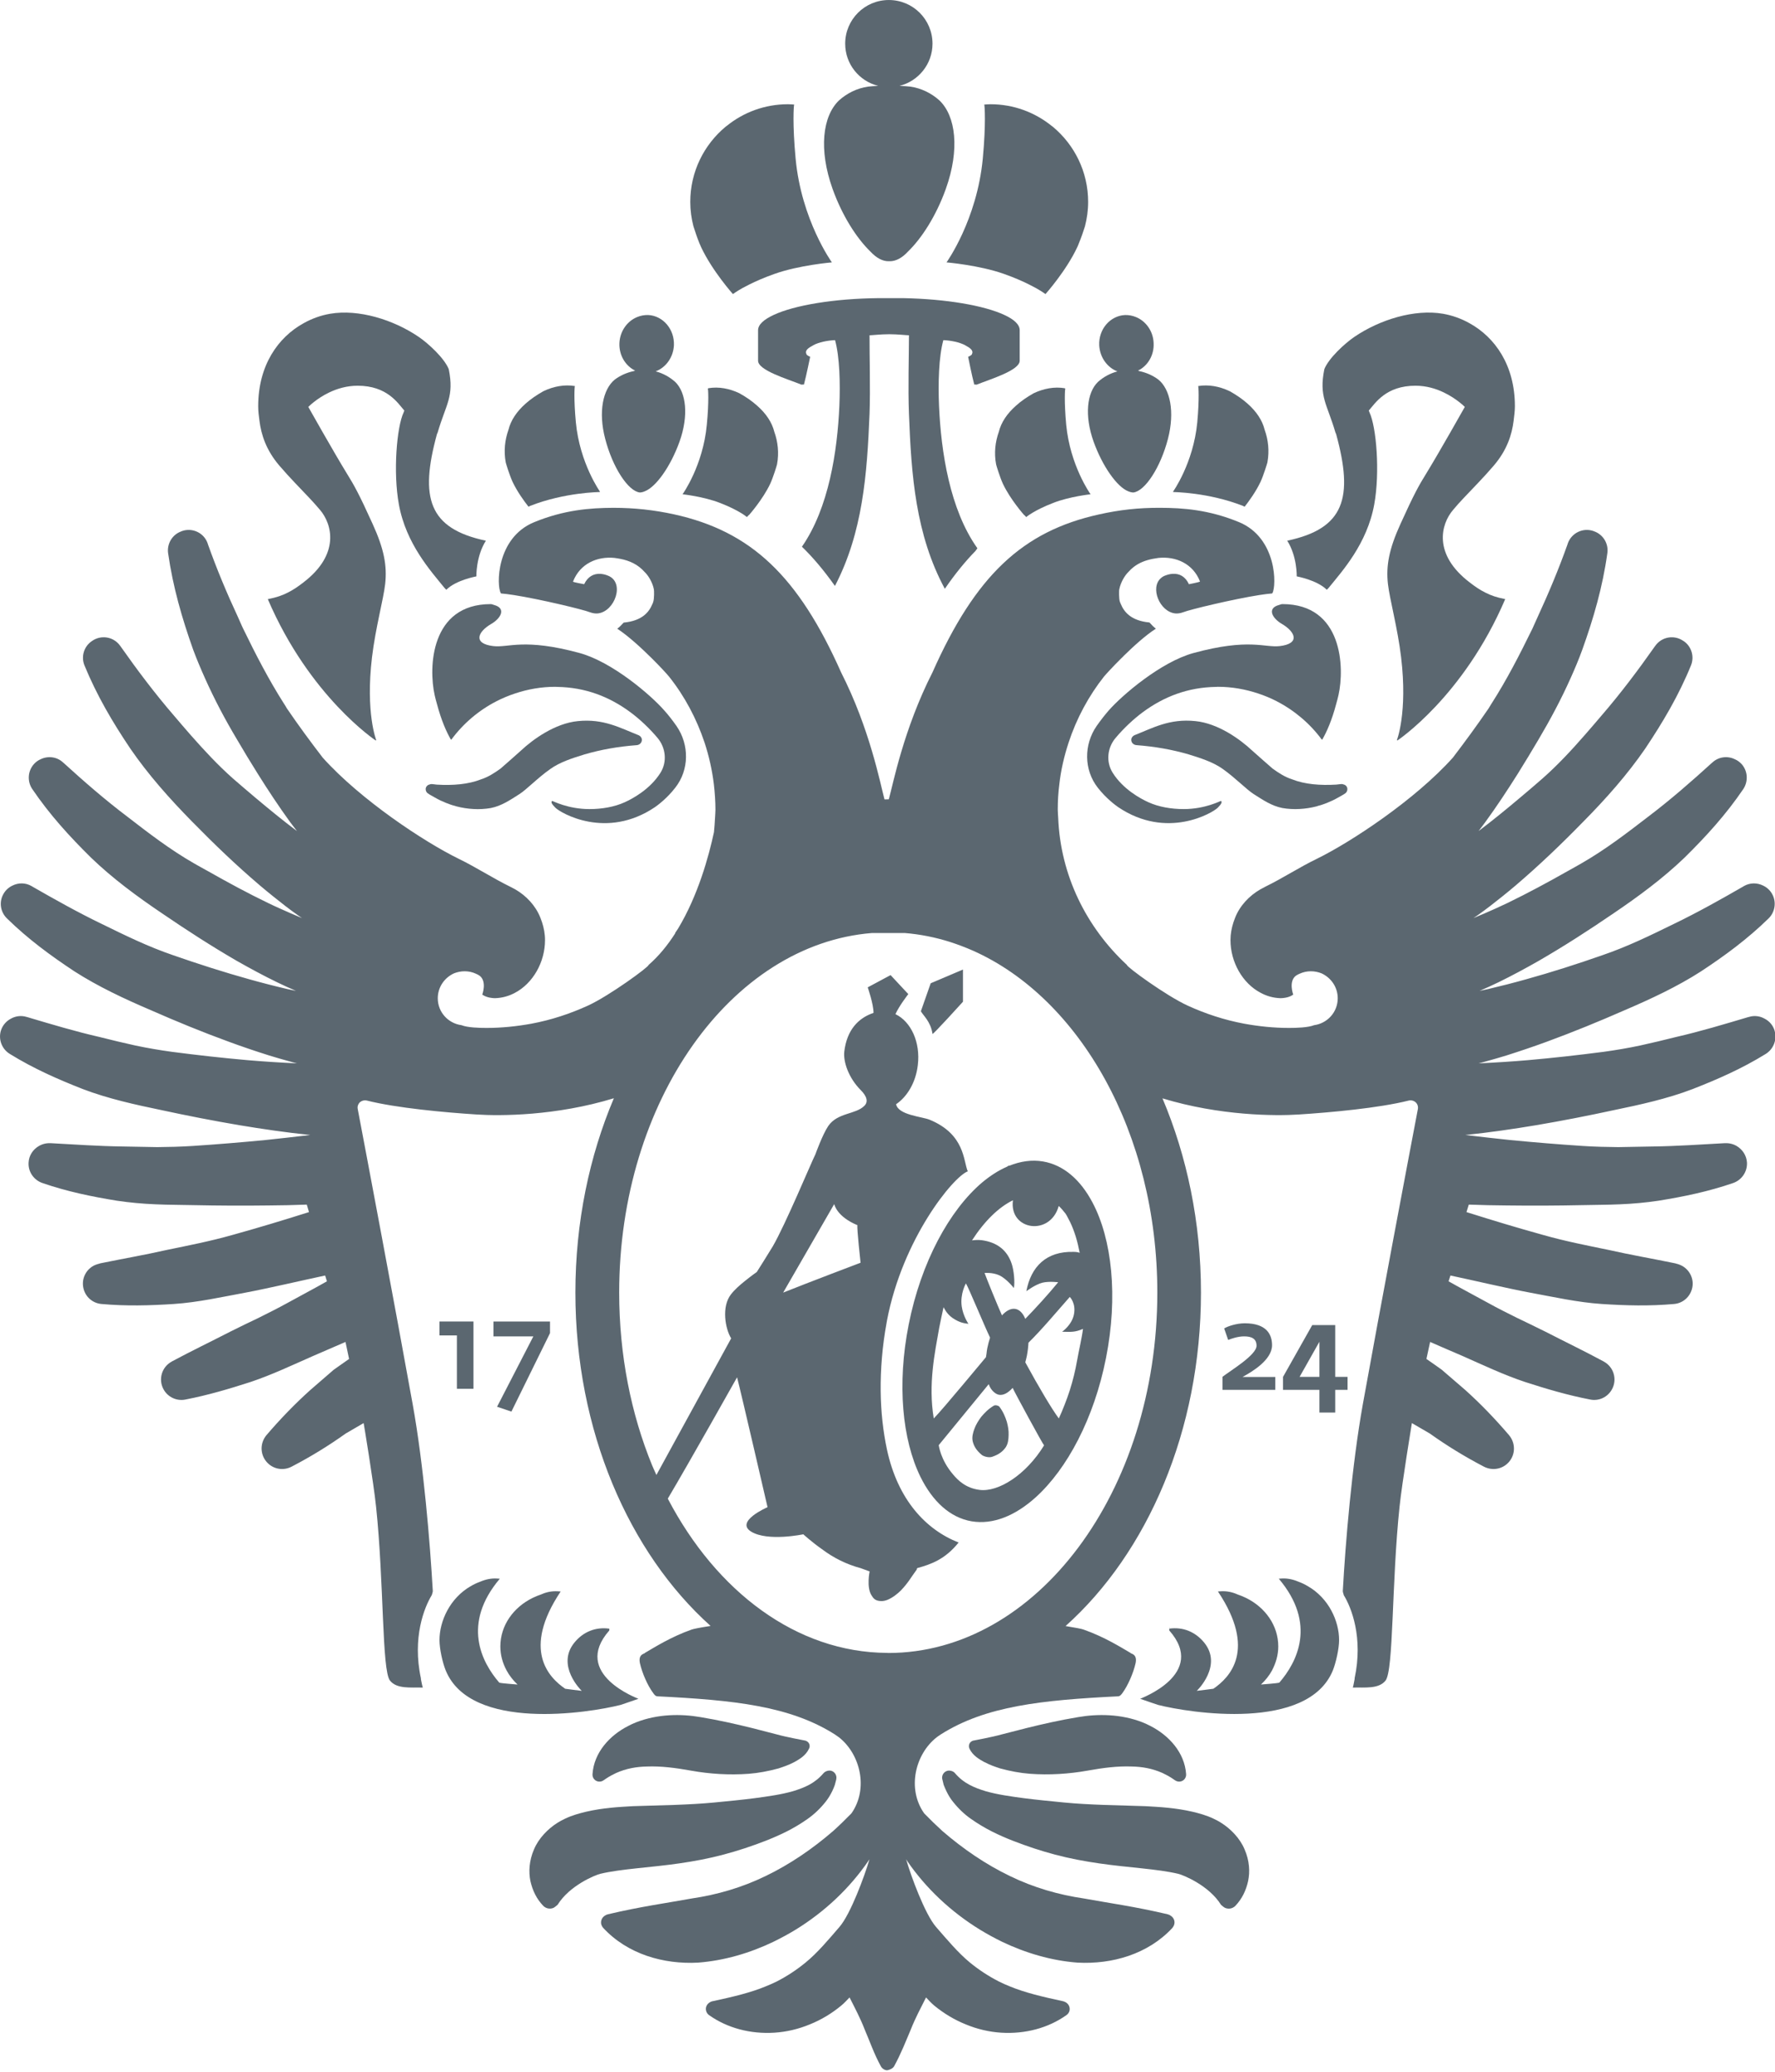 <svg viewBox="0 0 300 350" width="150" height="175" xml:space="preserve" xmlns="http://www.w3.org/2000/svg" fill="#5b6770"><g transform="matrix(1.858 0 0 1.858 -35.753 -10.926)"><path d="m82.858 27.982c.057.134.115.269.173.393 1.017 2.158 2.878 4.24 2.878 4.24s.019-.009.029-.019h.009s.269-.201.806-.508c.182-.096.403-.211.642-.335.595-.298 1.353-.634 2.303-.969 2.235-.796 5.218-1.046 5.218-1.046s-2.782-3.856-3.3-9.439c-.297-3.156-.172-4.815-.134-4.912-.192-.009-.374-.028-.566-.028-2.11 0-4.048.739-5.564 1.967-.038.028-.077.057-.115.086-1.957 1.631-3.204 4.087-3.204 6.83 0 .767.106 1.506.288 2.215.143.451.336 1.026.537 1.525z"/><path d="m98.417 28.75c.566.614 1.132.883 1.641.883h.134c.518 0 1.084-.269 1.65-.883 1.247-1.209 2.561-3.242 3.444-5.708 1.276-3.578.902-6.6-.585-8.029-.739-.662-1.65-1.112-2.648-1.256-.23-.029-.604-.057-.988-.067 1.717-.432 3.003-1.976 3.003-3.837 0-2.197-1.775-3.971-3.971-3.971-2.197 0-3.971 1.775-3.971 3.971 0 1.861 1.276 3.405 3.002 3.837-.335.01-.69.038-.921.067-.998.144-1.909.595-2.647 1.256-1.487 1.43-1.861 4.451-.586 8.029.882 2.465 2.196 4.499 3.443 5.708z"/><path d="m136.337 55.043c.911 1.439.863 3.243.863 3.243.009.009 1.832.326 2.734 1.218 0 0 .144-.134.163-.163 1.228-1.516 3.501-4 4.154-7.597.537-2.936.192-7.051-.432-8.365-.019-.048-.038-.125-.067-.163.594-.681 1.563-2.264 4.249-2.264.988 0 1.87.269 2.58.614 1.18.566 1.909 1.314 1.909 1.314s-2.321 4.125-3.53 6.091c-.624 1.007-1.075 1.794-2.322 4.547-1.045 2.293-1.324 3.808-1.141 5.458.154 1.372.882 4.01 1.199 6.667.604 5.075-.393 7.559-.393 7.559s.019-.019.057-.038c-.01.019-.019.058-.019.058s6.024-3.981 9.823-12.864c-.01 0-.019 0-.038-.01h.009c-.71-.134-1.275-.326-1.775-.585-.508-.25-.95-.556-1.42-.921-3.377-2.571-2.619-5.315-1.515-6.6.307-.374.633-.729.969-1.084.844-.902 1.765-1.813 2.724-2.935 1.219-1.42 1.66-2.84 1.813-4.087.048-.432.115-.863.115-1.314 0-3.732-1.813-6.274-4.125-7.55-.767-.431-1.592-.719-2.417-.863-2.58-.442-5.746.528-8.058 2.101-.873.595-2.331 1.928-2.734 2.936-.508 2.513.249 3.156 1.007 5.755.019.058.048.096.067.154 1.585 5.784.769 8.585-4.449 9.688z"/><path d="m110.475 49.873c.681 1.439 1.928 2.839 1.928 2.839l.01-.009c.009.009.182.192.182.192s.681-.604 2.475-1.295c1.477-.576 3.377-.777 3.377-.777s-1.861-2.59-2.216-6.322c-.201-2.168-.105-3.281-.086-3.3h-.039v-.019c-.949-.163-1.928.028-2.829.451-.614.345-1.17.729-1.621 1.141-.806.71-1.343 1.516-1.554 2.369-.326.912-.442 1.918-.249 2.955.018.096.344 1.171.622 1.775z"/><path d="m118.725 46.045c.806 2.235 2.13 4.115 3.156 4.509.163.067.317.106.461.106 1.055-.125 2.465-2.264 3.146-4.883.633-2.456.201-4.508-.873-5.381-.24-.182-.508-.335-.796-.47-.288-.125-.595-.23-.912-.297-.048-.01-.096-.029-.144-.048.883-.432 1.477-1.401 1.42-2.504-.038-1.093-.71-2.005-1.611-2.369-.307-.125-.643-.192-.998-.182-1.353.067-2.408 1.295-2.34 2.753.057 1.103.739 2.024 1.65 2.369h.01c-.681.182-1.286.518-1.775.959-.999.958-1.248 3.05-.394 5.438z"/><path d="m125.977 50.621s3.175.02 6.331 1.257c.058.019.096.057.153.077.422-.537 1.036-1.391 1.448-2.264.279-.605.605-1.679.624-1.765.192-1.046.077-2.053-.249-2.964-.211-.863-.748-1.66-1.544-2.369-.461-.413-1.017-.796-1.631-1.141-.009 0-.019 0-.029-.01 0 0-.01-.009-.019-.009-.892-.422-1.871-.605-2.821-.451.02.019.115 1.141-.086 3.299-.355 3.732-2.216 6.321-2.216 6.321h.048z"/><path d="m105.343 29.738s2.974.25 5.218 1.046c.95.335 1.708.671 2.302.969.24.124.46.24.642.335.537.307.806.508.806.508h.01c.009.01.028.019.028.019s1.861-2.081 2.878-4.24c.058-.125.115-.259.163-.393.211-.499.403-1.075.547-1.525.182-.71.288-1.448.288-2.215 0-2.743-1.247-5.199-3.204-6.83-.038-.028-.077-.057-.115-.086-1.525-1.228-3.453-1.967-5.564-1.967-.192 0-.374.019-.566.028.038.096.163 1.755-.134 4.912-.527 5.582-3.299 9.439-3.299 9.439z"/><path d="m107.309 38.323s.345 1.737.557 2.523c.01-.009.211 0 .211.01 1.333-.528 3.923-1.305 3.923-2.178v-2.772c0-.509-.499-.979-1.4-1.391-1.832-.854-5.267-1.449-9.171-1.526h-2.273c-4.029.038-7.646.643-9.535 1.526-.892.412-1.42.882-1.42 1.391v2.772c0 .873 2.629 1.65 3.952 2.178 0-.01.211-.019.221-.01.211-.786.566-2.523.566-2.523s-.287-.115-.335-.23c-.163-.355.134-.556.623-.825.49-.269 1.295-.432 1.976-.461.422 1.535.479 3.924.393 5.976-.182 4.115-.959 9.286-3.406 12.807.931.902 1.947 2.072 3.002 3.568 2.533-4.854 2.926-10.168 3.147-15.636.086-2.408-.01-5.228 0-7.156.23 0 1.017-.096 1.794-.096s1.554.096 1.794.096c0 1.928-.096 4.748 0 7.156.211 5.574.605 10.974 3.262 15.895.959-1.401 1.909-2.542 2.782-3.435.057-.086.115-.163.182-.249-2.513-3.52-3.309-8.777-3.492-12.95-.086-2.053-.029-4.441.393-5.976.681.029 1.487.192 1.976.461s.786.47.623.825c-.057.115-.345.23-.345.23z"/><path d="m141.431 77.202c-.019 0-.019-.019-.038-.019-.038-.01-.077-.02-.115-.01h-.067c-.144.019-.279.029-.413.048-1.448.086-2.858-.019-4.02-.48-.662-.211-1.228-.585-1.775-.978-.134-.106-1.602-1.41-1.871-1.65-1.065-.998-3.079-2.466-5.16-2.667-2.351-.24-3.856.623-5.535 1.285-.153.067-.278.22-.288.393-.009.201.106.374.269.451.057.028.125.057.201.057 1.66.125 3.252.403 4.758.844 1.113.345 2.225.7 3.098 1.324 1.151.815 2.149 1.861 2.811 2.283.863.547 1.631 1.075 2.609 1.267 1.036.182 2.12.105 3.128-.154.048-.019.096-.029.134-.048.269-.058.528-.163.787-.259.355-.144.691-.297 1.017-.489.009 0 .019-.01.038-.019.201-.125.422-.221.614-.364 0-.01.01-.01.019-.01.115-.096.192-.249.173-.412-.01-.201-.173-.364-.374-.393z"/><path d="m134.975 61.691c.106.326.461.681.863.911 1.247.729 1.698 1.804-.182 2.024-1.372.163-2.791-.748-7.856.633-2.964.815-6.465 3.818-7.683 5.199-.374.422-.758.921-1.123 1.439-1.17 1.698-1.16 3.981.106 5.602.758.969 1.602 1.592 1.852 1.765 4.441 3.002 8.614.518 9.065.057.365-.364.384-.508.316-.595-.009-.019-.019-.009-.028-.019h-.01c-.009-.019-1.41.739-3.377.739-1.122 0-2.264-.192-3.213-.624-.7-.316-2.302-1.17-3.252-2.686-.614-.988-.489-2.254.259-3.147.748-.892 1.65-1.736 2.495-2.359 1.909-1.41 4.096-2.254 6.638-2.293.057 0 .115-.01.182-.01 1.276 0 2.494.221 3.655.605.576.191 1.141.422 1.679.7 1.621.835 3.041 2.034 4.115 3.492l.009-.01.029.029c.413-.71.883-1.765 1.275-3.252.077-.259.144-.528.211-.815.556-2.485.393-8.269-5.104-8.269-.096 0-.201.048-.297.077-.586.154-.73.471-.624.807z"/><path d="m44.66 48.223c.959 1.122 1.88 2.033 2.724 2.935.335.355.652.71.969 1.084 1.094 1.285 1.852 4.029-1.516 6.6-.47.364-.911.671-1.419.921-.499.259-1.065.451-1.775.585h.01c-.019.01-.029.01-.048.01 3.808 8.883 9.833 12.864 9.833 12.864s-.01-.038-.019-.058c.038.019.057.038.057.038s-.998-2.485-.394-7.559c.317-2.657 1.046-5.295 1.199-6.667.182-1.65-.096-3.165-1.142-5.458-1.247-2.753-1.698-3.54-2.321-4.547-1.209-1.966-3.53-6.091-3.53-6.091s.72-.749 1.899-1.314c.72-.345 1.602-.614 2.59-.614 2.686 0 3.655 1.583 4.249 2.264-.028.038-.048.116-.067.163-.624 1.314-.969 5.43-.432 8.365.652 3.597 2.926 6.081 4.154 7.597.019.029.163.163.163.163.892-.892 2.724-1.209 2.734-1.218 0 0-.048-1.804.863-3.243-5.218-1.103-6.034-3.904-4.451-9.688.019-.057.048-.096.067-.154.758-2.6 1.516-3.242 1.007-5.755-.403-1.007-1.861-2.341-2.734-2.936-2.312-1.573-5.477-2.542-8.058-2.101-.834.144-1.65.432-2.417.863-2.312 1.276-4.125 3.818-4.125 7.55 0 .451.057.882.115 1.314.155 1.247.597 2.667 1.815 4.087z"/><path d="m81.333 50.822s1.889.201 3.377.777c1.794.691 2.475 1.295 2.475 1.295s.172-.182.182-.192l.009.009s1.247-1.4 1.928-2.839c.279-.604.605-1.679.624-1.775.192-1.036.077-2.043-.25-2.955-.211-.854-.748-1.66-1.554-2.369-.461-.413-1.007-.796-1.631-1.141-.892-.422-1.87-.614-2.82-.451v.019h-.038c.019.019.115 1.132-.096 3.3-.345 3.732-2.206 6.322-2.206 6.322z"/><path d="m77.438 50.659c.144 0 .297-.039.451-.106 1.036-.393 2.36-2.273 3.165-4.509.854-2.388.605-4.48-.393-5.439-.498-.442-1.093-.777-1.774-.959.921-.345 1.602-1.266 1.66-2.369.058-1.458-.988-2.686-2.341-2.753-.355-.009-.69.057-.997.182-.902.364-1.573 1.276-1.621 2.369-.048 1.103.547 2.072 1.43 2.504-.048.019-.096.038-.144.048-.326.067-.624.172-.912.297-.288.135-.557.288-.796.47-1.074.873-1.516 2.926-.873 5.381.68 2.62 2.09 4.76 3.145 4.884z"/><path d="m65.869 49.69c.412.873 1.026 1.727 1.449 2.264.058-.019.096-.057.153-.077 3.156-1.237 6.322-1.257 6.322-1.257l-.009-.019h.048s-1.851-2.59-2.206-6.321c-.201-2.158-.115-3.28-.087-3.299-.949-.154-1.928.028-2.829.451l-.01.009c-.01.01-.019.01-.029.01-.614.345-1.17.729-1.631 1.141-.796.71-1.333 1.506-1.544 2.369-.326.912-.441 1.918-.249 2.964.018.087.344 1.161.622 1.765z"/><path d="m77.16 73.634c.077 0 .144-.029.201-.057.163-.077.278-.25.269-.451-.01-.173-.135-.326-.288-.393-1.689-.662-3.185-1.525-5.535-1.285-2.081.201-4.096 1.669-5.161 2.667-.269.24-1.736 1.544-1.87 1.65-.547.393-1.122.767-1.775.978-1.17.461-2.571.566-4.019.48-.135-.019-.269-.029-.413-.048h-.067c-.038-.01-.077 0-.115.01-.019 0-.019.019-.038.019-.201.028-.364.191-.384.393-.01.163.058.317.182.412.009 0 .009 0 .019.01.192.144.413.24.614.364.019.009.028.019.038.019.316.192.662.345 1.017.489.259.096.508.201.777.259.048.019.096.029.144.048 1.007.259 2.081.336 3.127.154.979-.192 1.746-.719 2.609-1.267.662-.422 1.65-1.468 2.81-2.283.873-.624 1.976-.978 3.099-1.324 1.507-.442 3.1-.72 4.759-.844z"/><path d="m58.78 69.077c.067.288.134.556.211.815.393 1.487.863 2.542 1.276 3.252l.029-.029.009.01c1.075-1.458 2.485-2.657 4.115-3.492.537-.278 1.103-.508 1.679-.7 1.151-.384 2.379-.605 3.655-.605.067 0 .125.01.183.01 2.542.038 4.729.883 6.638 2.293.844.623 1.746 1.467 2.494 2.359.739.892.873 2.159.259 3.147-.95 1.516-2.552 2.369-3.252 2.686-.95.432-2.091.624-3.214.624-1.967 0-3.367-.758-3.377-.739h-.01c-.009.01-.019 0-.029.019-.077.086-.048.23.317.595.451.46 4.624 2.945 9.065-.057.249-.173 1.094-.796 1.842-1.765 1.276-1.621 1.285-3.904.115-5.602-.364-.518-.748-1.017-1.132-1.439-1.209-1.381-4.71-4.384-7.674-5.199-5.065-1.381-6.494-.47-7.856-.633-1.88-.22-1.439-1.295-.182-2.024.403-.23.757-.585.863-.911.106-.336-.038-.653-.623-.806-.096-.029-.201-.077-.298-.077-5.496-.001-5.659 5.784-5.103 8.268z"/><path d="m125.641 153.847.009.057c.01 0 .019.01.029 0-.009-.019-.019-.038-.038-.057z"/><path d="m103.012 97.826c.182.364.902.94 1.056 2.062.019.115 2.772-2.926 2.772-2.926v-2.926l-2.935 1.247z"/><path d="m85.055 174.51c1.333-.355 2.551-.758 3.837-1.257.633-.25 1.276-.528 1.909-.844.643-.326 1.276-.7 1.89-1.132.604-.422 1.17-.96 1.65-1.564.24-.298.441-.633.614-.988.086-.182.173-.384.23-.557l.125-.479v-.019c.086-.345-.125-.7-.47-.787-.135-.029-.269-.009-.384.029s-.22.106-.307.201c-.403.47-.834.796-1.295 1.046-.461.249-.95.422-1.477.585-1.075.307-2.254.47-3.463.633-1.19.154-2.484.279-3.674.393-1.19.115-2.389.173-3.617.221l-3.808.115c-1.314.077-2.695.144-4.269.508-.595.144-1.247.316-1.909.633-.221.106-.451.221-.671.364-.863.537-1.726 1.41-2.149 2.427-.441 1.017-.499 2.024-.326 2.878.201.863.547 1.602 1.17 2.254.25.249.614.316.93.182.096-.038.374-.279.374-.279 1.094-1.765 3.434-2.714 3.895-2.82 1.889-.451 4.595-.566 7.204-.949 1.324-.19 2.657-.439 3.991-.794z"/><path d="m73.141 167.191c-.029.355.24.662.585.681.154.009.288-.029.403-.106l.019-.019h.009l.211-.144c.297-.201.604-.364.911-.508.94-.422 1.881-.576 2.811-.595 1.276-.048 2.571.115 4.067.384 1.612.288 3.425.412 5.19.278.892-.067 1.794-.24 2.715-.489.461-.154.921-.307 1.401-.557 0-.01.009-.01.009-.01.01 0 .019-.009.029-.009.432-.25 1.036-.566 1.343-1.238.125-.259.01-.566-.259-.681-.038-.019-.077-.038-.115-.038 0 0-1.794-.336-2.522-.547l-2.273-.585c-1.554-.384-3.041-.72-4.71-.998-1.774-.307-3.885-.297-5.852.47-.25.096-.489.211-.729.336-1.68.854-3.109 2.408-3.243 4.375z"/><path d="m75.702 160.898c.086-.019 1.132-.393 1.621-.556h-.01c.019-.01-6.149-2.235-2.648-6.207l.01-.153c-.01.009-.019-.029-.029-.019-.585-.077-1.18-.019-1.726.201-.556.221-1.036.585-1.439 1.084-1.669 2.072.624 4.326.681 4.374-.336-.029-1.161-.153-1.506-.192-1.487-1.017-3.962-3.53-.412-8.844-.096-.01-.183-.01-.269-.019-.518-.029-1.017.067-1.487.278-.278.096-.547.201-.796.326-1.746.854-2.935 2.504-2.935 4.413 0 .787.211 1.516.566 2.178.259.48.595.902.997 1.285-.259-.029-1.391-.096-1.66-.172-1.621-1.871-3.415-5.362.048-9.449-.096-.009-.182-.019-.269-.019-.518-.029-1.017.077-1.487.278-.317.115-.604.249-.882.413-1.909 1.093-2.849 3.185-2.849 4.911 0 .786.278 2.053.566 2.753 2.274 5.563 13.008 3.875 15.915 3.136z"/><path d="m130.313 171.613c-.22-.144-.451-.259-.671-.364-.662-.317-1.314-.489-1.909-.633-1.582-.364-2.954-.432-4.278-.508l-3.799-.115c-1.228-.048-2.437-.105-3.626-.221-1.18-.115-2.475-.24-3.664-.393-1.209-.163-2.388-.326-3.463-.633-.527-.163-1.017-.335-1.477-.585-.47-.25-.902-.576-1.305-1.046-.077-.096-.182-.163-.297-.201-.125-.038-.25-.057-.384-.029-.355.086-.566.441-.48.787l.01.019.115.479c.067.173.154.374.24.557.173.355.365.69.614.988.48.604 1.036 1.141 1.65 1.564.614.431 1.247.805 1.889 1.132.633.317 1.266.595 1.909.844 1.285.499 2.494.902 3.827 1.257s2.676.604 4 .796c2.6.384 5.314.499 7.204.949.451.106 2.801 1.055 3.894 2.82 0 0 .269.24.374.279.316.134.681.067.93-.182.614-.652.969-1.391 1.161-2.254.182-.854.125-1.861-.317-2.878-.421-1.019-1.284-1.892-2.147-2.429z"/><path d="m108.777 166.097s.019.009.029.009h.01c.47.259.94.413 1.4.566.911.249 1.823.422 2.715.489 1.755.134 3.578.009 5.189-.278 1.497-.269 2.792-.432 4.067-.384.931.019 1.871.173 2.811.595.307.144.604.307.911.508l.202.144h.009l.029.019c.115.077.249.115.403.106.345-.019.614-.326.585-.681-.134-1.967-1.573-3.521-3.242-4.374-.24-.125-.489-.24-.729-.336-1.966-.767-4.076-.777-5.852-.47-1.669.278-3.156.614-4.71.998l-2.283.585c-.729.211-2.513.547-2.513.547-.038 0-.086.019-.125.038-.259.115-.374.422-.259.681.308.672.922.989 1.353 1.238z"/><path d="m138.198 150.097c-.269-.163-.556-.298-.873-.413-.47-.201-.979-.307-1.487-.278-.087 0-.182.01-.269.019 3.463 4.087 1.669 7.578.048 9.449-.269.077-1.401.144-1.669.172.403-.384.748-.805 1.007-1.285.345-.662.566-1.391.566-2.178 0-1.909-1.19-3.559-2.936-4.413-.259-.125-.518-.23-.796-.326-.47-.211-.978-.307-1.487-.278-.087.009-.182.009-.269.019 3.549 5.314 1.074 7.827-.413 8.844-.345.039-1.17.163-1.516.192.067-.048 2.36-2.302.69-4.374-.403-.499-.892-.863-1.438-1.084-.547-.22-1.142-.278-1.727-.201-.01-.01-.019.029-.029.019l.01.153c3.501 3.971-2.667 6.197-2.648 6.207h-.009c.489.163 1.535.537 1.621.556 2.897.739 13.641 2.427 15.914-3.137.278-.7.566-1.967.566-2.753.002-1.726-.938-3.817-2.856-4.91z"/><path d="m110.149 133.779c-.058-.077-.25-.115-.25-.115-.087-.02-.182-.01-.259.029-.518.317-.844.662-1.142 1.017-.259.346-.479.71-.614 1.075-.134.364-.24.739-.163 1.132.096.393.288.805.834 1.256.125.106.595.278.921.173.672-.221 1.007-.527 1.247-.863.221-.336.259-.72.269-1.113.019-.384-.048-.796-.163-1.218-.143-.442-.315-.883-.68-1.373z"/><path d="m111.041 111.879c-.01-.009-.019-.019-.019-.029l-.182.115c-.768.335-1.516.815-2.254 1.429-2.983 2.532-5.564 7.262-6.686 12.931-1.075 5.43-.576 10.466 1.065 13.823 1.093 2.225 2.686 3.722 4.662 4.057 1.947.326 3.971-.508 5.823-2.177 2.868-2.59 5.315-7.176 6.399-12.662 1.112-5.602.547-10.811-1.228-14.149-1.084-2.053-2.619-3.415-4.509-3.732-1.009-.171-2.044-.018-3.071.394zm-6.36 14.716c.067-.384.316-1.496.393-1.861.019.019.249.595.825.988.681.46 1.103.479 1.439.527 0 0-.489-.7-.614-1.602-.154-1.151.384-2.072.384-2.072.278.461 1.66 3.818 2.197 4.931-.096.298-.182.605-.249.94-.038.182-.058.355-.077.537-.019.106-.038.201-.048.298-.086.086-3.856 4.662-4.748 5.573-.519-3.118.095-5.967.498-8.259zm3.665 14.753c-1.276-.163-1.986-.902-2.398-1.391-1.17-1.362-1.304-2.667-1.314-2.676l4.547-5.544c.24.69.748.93.883.949.009 0 .009.01.019.01.422.086.863-.163 1.276-.624.115.288 2.753 5.152 2.859 5.228-1.652 2.695-4.165 4.269-5.872 4.048zm8.892-11.857c-.192 1.084-.384 1.852-.691 2.83-.24.758-.671 1.852-.988 2.532-.623-.835-1.813-2.829-3.05-5.103.048-.192.105-.393.144-.595.077-.413.125-.815.144-1.189 1.276-1.257 2.485-2.724 3.76-4.163 0 0 .586.576.374 1.602-.192.959-1.074 1.564-1.074 1.564.825.019 1.161.057 1.899-.259-.086.748-.384 2.004-.518 2.781zm-1.688-13.957c.22.202.422.442.623.7.077.125.125.201.182.317.077.144.154.288.23.441.413.863.671 1.755.873 2.801-.182-.067-.345-.086-.556-.086-2.494-.067-3.876 1.352-4.298 3.578 0 0 .796-.605 1.467-.777.595-.144 1.429-.038 1.429-.038-.94 1.141-1.947 2.244-2.993 3.328-.201-.499-.508-.825-.883-.902-.412-.077-.844.153-1.237.585-.422-.94-1.382-3.299-1.583-3.856 0 0 .729-.067 1.333.211.671.307 1.333 1.161 1.333 1.161.106-.547 0-1.602-.192-2.187-.393-1.209-1.285-1.976-2.753-2.168-.298-.029-.576-.019-.863.019 1.122-1.737 2.417-3.012 3.722-3.645-.362 2.744 3.398 3.3 4.166.518z"/><path d="m180.674 99.601c-.144-.499-.489-.883-.921-1.103-.413-.23-.921-.307-1.41-.154l-.087.02c-2.13.633-4.355 1.304-6.542 1.803-1.103.278-2.187.537-3.281.777-1.084.23-2.158.413-3.338.576-2.293.298-4.595.556-6.897.758-1.468.125-2.984.22-4.451.288.211-.058.422-.106.643-.172.633-.173 1.266-.355 1.889-.547 1.238-.393 2.456-.805 3.664-1.247 2.408-.883 4.748-1.842 7.089-2.868 2.331-.998 4.787-2.139 6.945-3.53 2.188-1.439 4.231-2.945 6.149-4.816.585-.576.739-1.496.307-2.244-.192-.336-.48-.585-.806-.739-.537-.269-1.199-.278-1.755.048l-.077.048c-2.015 1.161-4.154 2.36-6.283 3.386-2.158 1.055-4.211 2.062-6.513 2.849-2.274.796-4.605 1.544-6.926 2.187-1.161.326-2.322.623-3.473.892l-.767.163c.585-.25 1.151-.508 1.707-.777 1.257-.614 2.465-1.266 3.645-1.938 2.36-1.362 4.614-2.82 6.82-4.326 2.254-1.525 4.509-3.185 6.475-5.075 1.957-1.928 3.76-3.904 5.343-6.235.46-.691.422-1.64-.164-2.283-.182-.192-.384-.336-.614-.432-.652-.317-1.458-.23-2.033.297l-.067.057c-1.813 1.65-3.76 3.348-5.736 4.845-1.995 1.535-3.942 3.031-6.12 4.278-.403.24-.825.461-1.228.691-1.813 1.027-3.645 2.014-5.487 2.907-.365.172-.719.336-1.075.499-.671.307-1.353.595-2.024.873.125-.086.249-.163.374-.25.786-.556 1.535-1.141 2.264-1.727.403-.326.806-.652 1.199-.988 2.158-1.842 4.182-3.78 6.11-5.756.029-.029.057-.048.077-.077 2.053-2.082 3.971-4.24 5.602-6.61 1.602-2.398 3.041-4.815 4.163-7.568.317-.777.067-1.698-.643-2.196-.009-.01-.029-.01-.038-.019-.835-.595-1.986-.393-2.571.441l-.057.077c-1.477 2.101-3.108 4.269-4.825 6.255-.509.604-1.027 1.199-1.545 1.794-1.209 1.382-2.456 2.724-3.818 3.923-.672.595-1.362 1.17-2.053 1.756-1.238 1.045-2.494 2.072-3.77 3.031.192-.259.393-.518.585-.777 1.065-1.458 2.034-2.935 2.974-4.422.643-1.036 1.276-2.072 1.89-3.117 1.074-1.813 2.062-3.664 2.916-5.573.384-.854.749-1.717 1.065-2.59 1.026-2.859 1.852-5.698 2.283-8.787.125-.844-.364-1.688-1.199-1.986l-.019-.009c-.009 0-.009-.01-.028-.01-.95-.345-2.005.154-2.35 1.113l-.029.096c-.777 2.187-1.717 4.441-2.724 6.619-.163.345-.307.7-.47 1.045-1.151 2.351-2.341 4.672-3.741 6.85-.077.125-.154.259-.24.393-1.046 1.535-2.14 3.021-3.252 4.48-3.443 3.837-9.257 7.674-12.393 9.209-1.535.739-3.089 1.755-4.662 2.523-.019.01-.048.029-.067.038-1.055.509-1.967 1.333-2.503 2.379-.135.259-.24.547-.336.825-.163.508-.269 1.046-.269 1.611 0 2.005 1.094 3.933 2.743 4.797.547.297 1.151.47 1.804.489.106 0 .192-.01.288-.019.566-.057.873-.307.873-.307s-.441-1.18.23-1.708c.115-.077.23-.144.355-.192.316-.144.652-.221 1.017-.221.345 0 .662.067.959.183.873.393 1.487 1.256 1.487 2.273 0 1.257-.94 2.283-2.149 2.446-.556.221-1.611.25-2.283.25-1.391 0-2.753-.144-4.067-.384-1.813-.336-3.549-.911-5.161-1.65-1.966-.902-5.574-3.54-5.516-3.693-3.712-3.444-6.053-8.173-6.254-13.411-.01-.24-.038-.48-.038-.719 0-.758.048-1.573.144-2.302.144-1.295.441-2.561.844-3.789.719-2.187 1.823-4.24 3.223-6.005.144-.172.777-.873 1.592-1.679.048-.048.106-.096.154-.144.009-.009.009-.019.019-.029.911-.892 2.005-1.89 2.945-2.494 0 0-.01 0-.01-.009h.01c-.057-.038-.163-.135-.269-.23-.125-.125-.24-.249-.307-.326-1.708-.163-2.312-.978-2.6-1.66-.009-.028-.019-.048-.029-.067-.019-.057-.048-.115-.067-.163-.086-.259-.086-1.036-.048-1.141.125-.633.508-1.256.825-1.563.153-.173.316-.326.479-.451.518-.403 1.103-.614 1.727-.739.153-.029.307-.057.46-.077.029 0 .048-.01.067-.01 1.583-.163 3.146.518 3.78 2.139v.01c-.086.067-.998.24-.998.24h-.009c-.326-.7-.864-.988-1.496-.94-.211.01-.432.067-.662.154-.153.057-.278.134-.384.23-1.017.863-.125 3.06 1.295 3.214.211.019.451-.009.69-.096.009 0 .019-.009.029-.009.614-.25 4.547-1.19 6.916-1.564.451-.067.854-.125 1.161-.144 0 0 .019-.01.029-.019h.01c.403-.671.422-5.036-3.021-6.465-2.715-1.122-5.084-1.305-7.214-1.305-1.938-.01-3.703.192-5.506.595-7.003 1.535-11.271 5.592-15.175 14.369-2.638 5.19-3.588 10.169-3.971 11.54 0 0-.144 0-.393.01-.393-1.477-1.343-6.427-3.942-11.54-3.905-8.777-8.192-12.835-15.195-14.379-1.803-.393-3.588-.595-5.525-.595-2.139.009-4.499.192-7.223 1.314-3.444 1.42-3.425 5.794-3.012 6.456.01.009.019.009.029.019.297.019.7.077 1.16.144 2.369.374 6.302 1.314 6.916 1.564.01 0 .019.009.029.009.24.086.47.115.69.096 1.554-.172 2.485-2.82.921-3.434-.23-.096-.451-.144-.662-.163-.633-.048-1.18.25-1.506.94 0 0-.969-.172-1.017-.23l.009-.02c.633-1.621 2.197-2.302 3.78-2.139.019 0 .038.01.058.01.163.019.316.048.47.077.825.163 1.592.499 2.206 1.199.326.307.71.931.834 1.564.029.106.038.883-.057 1.141-.01.048-.038.106-.058.163-.01.019-.019.038-.029.057-.288.691-.892 1.506-2.6 1.669-.067.077-.191.201-.307.316-.106.106-.211.192-.278.24.998.653 2.177 1.737 3.117 2.667.825.815 1.458 1.516 1.593 1.688 1.41 1.765 2.503 3.818 3.233 6.005.403 1.228.69 2.504.844 3.789.086.729.144 1.564.144 2.312 0 .24-.029.499-.038.739-.019.432-.057.864-.096 1.295-.47 2.196-1.448 5.755-3.262 8.767-.086.135-.182.279-.278.413h.029c-.691 1.084-1.497 2.081-2.437 2.897.057.153-3.549 2.791-5.506 3.693-1.621.739-3.348 1.314-5.161 1.65-1.324.24-2.686.384-4.077.384-.671 0-1.727-.029-2.274-.25-1.218-.163-2.158-1.189-2.158-2.446 0-1.017.614-1.88 1.487-2.273.297-.115.624-.183.959-.183.364 0 .71.077 1.017.221.125.048.24.115.355.192.671.528.23 1.708.23 1.708s.316.25.883.307c.086.009.172.019.278.019.652-.019 1.266-.192 1.813-.489 1.64-.863 2.734-2.792 2.734-4.797 0-.566-.106-1.103-.269-1.611-.096-.278-.201-.566-.336-.825-.537-1.046-1.439-1.87-2.494-2.379-.029-.009-.048-.028-.077-.038-1.564-.767-3.127-1.784-4.653-2.523-3.146-1.535-8.95-5.372-12.393-9.209-1.122-1.458-2.216-2.945-3.262-4.48-.077-.135-.153-.269-.24-.393-1.391-2.178-2.59-4.499-3.732-6.85-.172-.345-.307-.7-.47-1.045-1.017-2.178-1.957-4.432-2.734-6.619l-.029-.096c-.335-.959-1.391-1.458-2.35-1.113-.009 0-.019.01-.028.01 0 0-.01 0-.01.009-.844.298-1.324 1.141-1.209 1.986.442 3.089 1.266 5.928 2.283 8.787.326.873.691 1.736 1.074 2.59.854 1.909 1.832 3.76 2.916 5.573.614 1.046 1.237 2.081 1.889 3.117.931 1.487 1.909 2.965 2.964 4.422.192.259.393.518.595.777-1.285-.959-2.532-1.986-3.779-3.031-.691-.586-1.372-1.161-2.053-1.756-1.352-1.199-2.6-2.542-3.818-3.923-.518-.595-1.036-1.19-1.545-1.794-1.717-1.986-3.348-4.154-4.825-6.255l-.057-.077c-.585-.835-1.736-1.036-2.571-.441-.01.009-.019.009-.029.019-.719.499-.969 1.419-.652 2.196 1.132 2.753 2.561 5.171 4.173 7.568 1.631 2.37 3.549 4.528 5.593 6.61.028.029.057.048.077.077 1.938 1.976 3.952 3.914 6.12 5.756.393.336.796.662 1.199.988.729.586 1.468 1.17 2.264 1.727.115.086.24.163.364.25-.671-.279-1.343-.566-2.015-.873-.365-.163-.719-.326-1.074-.499-1.852-.892-3.674-1.88-5.487-2.907-.413-.23-.825-.451-1.238-.691-2.177-1.247-4.125-2.743-6.11-4.278-1.986-1.497-3.933-3.194-5.746-4.845l-.067-.057c-.566-.527-1.372-.614-2.034-.297-.22.096-.431.24-.604.432-.585.642-.633 1.592-.163 2.283 1.583 2.331 3.386 4.307 5.343 6.235 1.957 1.89 4.211 3.549 6.475 5.075 2.207 1.506 4.461 2.964 6.811 4.326 1.189.671 2.388 1.324 3.655 1.938.547.269 1.122.527 1.708.777l-.777-.163c-1.151-.269-2.312-.566-3.473-.892-2.312-.643-4.643-1.391-6.926-2.187-2.303-.787-4.346-1.794-6.504-2.849-2.13-1.026-4.269-2.225-6.293-3.386l-.077-.048c-.557-.326-1.209-.317-1.746-.048-.326.154-.614.403-.806.739-.441.748-.287 1.669.307 2.244 1.909 1.871 3.962 3.377 6.139 4.816 2.168 1.391 4.614 2.532 6.955 3.53 2.331 1.026 4.671 1.986 7.089 2.868 1.199.442 2.417.854 3.664 1.247.624.192 1.247.374 1.89.547.221.067.432.115.642.172-1.477-.067-2.983-.163-4.46-.288-2.293-.201-4.604-.46-6.897-.758-1.18-.163-2.244-.345-3.338-.576-1.084-.24-2.178-.499-3.271-.777-2.187-.499-4.422-1.17-6.551-1.803l-.077-.02c-.499-.153-.998-.077-1.419.154-.422.22-.768.604-.921 1.103-.24.815.106 1.669.805 2.101 2.159 1.333 4.355 2.302 6.658 3.204 2.283.873 4.816 1.429 7.137 1.909 2.35.508 4.71.969 7.089 1.372 2.139.355 4.221.662 6.456.892-1.362.163-2.724.316-4.096.46-2.188.211-4.394.393-6.59.537-.547.038-1.084.057-1.65.077l-1.583.029-3.185-.058c-2.139-.029-4.346-.182-6.465-.298h-.067c-.384-.019-.748.077-1.055.259-.528.307-.902.854-.931 1.506-.048.844.48 1.583 1.247 1.852 2.254.777 4.48 1.237 6.792 1.612 1.161.172 2.321.278 3.501.326.585.029 1.18.038 1.775.048l1.698.028c2.264.048 4.537.058 6.801.029 1.574-.019 1.909-.019 3.492-.077l.201.681c-2.59.815-4.365 1.353-6.974 2.082-2.043.575-3.971.949-5.976 1.362-1.986.451-4.048.806-6.053 1.218l-.048.02c-.135.028-.269.077-.393.124-.796.336-1.266 1.199-1.084 2.072.163.825.854 1.41 1.65 1.477 2.226.201 4.375.144 6.581 0 2.187-.144 4.403-.643 6.485-1.026 2.101-.394 5.199-1.122 7.281-1.563l.163.527c-.863.499-2.743 1.496-3.606 1.976-.873.48-1.737.912-2.6 1.343-.863.412-1.727.825-2.58 1.256h-.01c-.009.01-.019.01-.028.019-1.737.892-3.53 1.755-5.267 2.686l-.029.019c-.902.489-1.237 1.611-.748 2.513.393.729 1.209 1.094 1.986.94 2.043-.393 3.981-.968 5.947-1.602 1.947-.653 3.837-1.554 5.698-2.37.489-.211 2.427-1.046 2.926-1.266l.326 1.545c-.298.211-1.382.969-1.391.978l-2.139 1.851c-1.41 1.267-2.734 2.638-3.981 4.096-.671.796-.576 1.967.211 2.638.595.509 1.419.576 2.072.23.01 0 .019-.009.029-.009l.009-.01c1.717-.892 3.338-1.89 4.883-2.993l1.631-.949c.01.029.902 5.391 1.132 7.607.729 6.916.518 14.878 1.266 15.809.624.777 1.871.604 2.983.633-.077-.259-.115-.509-.172-.768 0-.019.009-.048 0-.077-.796-3.703.307-6.446.988-7.559.01-.019.01-.038.019-.057.01-.029.077-.249.077-.297-.25-4.403-.835-11.502-1.832-17.008-1.583-8.787-4.24-22.859-4.998-26.841-.048-.24.039-.451.183-.604.172-.144.403-.221.652-.163 2.695.681 7.118 1.084 9.976 1.266 2.139.144 7.233.134 12.49-1.477-2.225 5.247-3.501 11.271-3.501 17.67 0 12.557 4.873 23.656 12.298 30.312-.883.135-1.535.259-1.717.326-1.909.672-3.406 1.631-4.249 2.12-.02.009-.039.029-.048.048-.057.02-.125.048-.173.077-.288.163-.307.489-.24.815.201.902.7 2.034 1.199 2.705.106.153.211.297.393.307 6.945.345 12.048.873 16.135 3.463.019.01.038.02.057.039.106.067.211.153.326.23 1.928 1.516 2.705 4.662 1.132 6.907-.547.557-1.103 1.103-1.669 1.611-1.899 1.64-3.962 3.041-6.13 4.086-2.168 1.055-4.432 1.708-6.725 2.044-2.312.422-4.624.729-7.635 1.439l-.02.01c-.096.019-.191.067-.268.125-.25.163-.384.46-.317.767.038.125.096.24.182.336 2.216 2.389 5.487 3.328 8.633 3.156 2.389-.183 4.71-.873 6.821-1.881.71-.345 1.401-.719 2.062-1.122 2.629-1.621 4.883-3.741 6.59-6.225.038-.058.067-.106.106-.163-.009.029-.019.058-.019.086-.393 1.343-1.679 4.883-2.705 6.063-1.036 1.199-1.986 2.341-3.089 3.243-.825.671-1.679 1.237-2.638 1.726-.317.154-.643.298-.978.432-1.382.576-2.974.95-4.844 1.353h-.02c-.096.029-.182.067-.249.115-.24.154-.384.432-.317.729.038.172.135.316.269.413 1.66 1.18 3.76 1.736 5.938 1.602 1.103-.067 2.197-.326 3.242-.758 1.026-.412 1.995-.997 2.84-1.698.288-.23.508-.489.767-.748.48.949.988 1.909 1.353 2.858.489 1.132.873 2.273 1.497 3.406.134.259.451.374.566.355 0 .02.489-.096.633-.355.624-1.132 1.065-2.273 1.545-3.406.374-.949.883-1.909 1.362-2.858.25.259.48.518.758.748.854.7 1.823 1.286 2.849 1.698 1.036.432 2.139.691 3.233.758 2.178.134 4.278-.422 5.938-1.602.134-.096.24-.24.278-.413.058-.298-.077-.576-.316-.729-.077-.048-.163-.086-.259-.115h-.009c-1.871-.403-3.463-.777-4.854-1.353-.335-.134-.662-.278-.969-.432-.959-.489-1.822-1.055-2.647-1.726-1.094-.902-2.043-2.044-3.089-3.243-1.026-1.18-2.312-4.719-2.695-6.063-.01-.028-.02-.057-.02-.086.029.058.067.106.096.163 1.707 2.484 3.971 4.605 6.6 6.225.662.403 1.343.777 2.053 1.122 2.12 1.007 4.432 1.698 6.82 1.881 3.156.172 6.427-.768 8.643-3.156.077-.096.144-.211.173-.336.077-.307-.067-.604-.317-.767-.077-.057-.163-.106-.269-.125l-.009-.01c-3.021-.71-5.324-1.017-7.636-1.439-2.293-.336-4.566-.988-6.734-2.044-2.168-1.045-4.23-2.446-6.129-4.086-.557-.508-1.122-1.055-1.66-1.611-1.583-2.245-.806-5.391 1.132-6.907.106-.077.211-.163.327-.23.019-.019.038-.029.057-.039 4.086-2.59 9.19-3.117 16.125-3.463.182-.01.288-.154.403-.307.489-.671.988-1.803 1.189-2.705.067-.326.048-.652-.24-.815-.048-.029-.115-.057-.173-.077-.019-.019-.038-.038-.057-.048-.844-.489-2.35-1.448-4.269-2.12-.172-.067-.805-.182-1.631-.316 7.434-6.648 12.317-17.756 12.317-30.322 0-6.399-1.276-12.403-3.501-17.66 5.228 1.592 10.284 1.611 12.413 1.467 2.858-.182 7.29-.585 9.986-1.266.24-.057.479.019.642.163.154.153.23.364.192.604-.758 3.981-3.425 18.054-5.007 26.841-.988 5.506-1.583 12.605-1.823 17.008 0 .048.057.268.077.297.01.019 0 .038.01.057.691 1.113 1.784 3.856.988 7.559 0 .028.01.057 0 .077-.057.259-.086.508-.163.768 1.113-.029 2.35.144 2.974-.633.748-.931.547-8.893 1.276-15.809.23-2.216 1.122-7.578 1.122-7.607l1.631.949c1.545 1.103 3.175 2.101 4.883 2.993l.019.01c.009 0 .009.009.019.009.662.345 1.487.279 2.081-.23.786-.671.873-1.842.201-2.638-1.247-1.458-2.561-2.829-3.971-4.096l-2.149-1.851c0-.01-1.084-.768-1.391-.978l.336-1.545c.489.22 2.436 1.055 2.926 1.266 1.851.816 3.741 1.717 5.698 2.37 1.957.633 3.905 1.209 5.948 1.602.777.154 1.583-.211 1.976-.94.489-.902.154-2.024-.748-2.513l-.029-.019c-1.727-.931-3.52-1.794-5.257-2.686-.01-.009-.019-.009-.038-.019-.863-.432-1.727-.844-2.581-1.256-.873-.432-1.736-.863-2.6-1.343-.873-.479-2.743-1.477-3.616-1.976l.172-.527c2.082.441 5.171 1.17 7.271 1.563 2.091.383 4.307.882 6.494 1.026 2.196.144 4.345.201 6.58 0 .796-.067 1.477-.652 1.65-1.477.182-.873-.297-1.736-1.093-2.072-.125-.048-.249-.096-.384-.124l-.058-.02c-1.995-.412-4.057-.767-6.053-1.218-2.005-.413-3.933-.787-5.966-1.362-2.619-.729-4.384-1.267-6.984-2.082l.211-.681c1.573.057 1.918.057 3.482.077 2.273.029 4.537.019 6.811-.029l1.698-.028c.585-.01 1.18-.019 1.765-.048 1.18-.048 2.351-.154 3.501-.326 2.312-.374 4.547-.835 6.801-1.612.758-.269 1.285-1.007 1.247-1.852-.038-.652-.413-1.199-.93-1.506-.307-.182-.672-.279-1.055-.259h-.077c-2.12.115-4.317.269-6.456.298l-3.194.058-1.573-.029c-.566-.019-1.112-.038-1.66-.077-2.196-.144-4.393-.326-6.59-.537-1.362-.144-2.734-.297-4.086-.46 2.235-.23 4.317-.537 6.456-.892 2.379-.403 4.729-.863 7.079-1.372 2.331-.48 4.863-1.036 7.137-1.909 2.312-.902 4.509-1.871 6.667-3.204.689-.433 1.035-1.287.795-2.102zm-80.636 56.577c-.029 0-.058-.009-.096-.009-8.25-.038-15.54-5.583-19.953-14.025 2.053-3.463 6.302-11.032 6.302-11.032.403 1.554 2.772 11.809 2.772 11.809s-3.002 1.295-1.487 2.225c1.515.921 4.739.24 4.739.24s.815.739 1.698 1.353c1.055.796 2.235 1.381 3.521 1.726.489.182.815.298.815.298s-.297 1.419.163 2.158c.173.288.345.537.921.537.163 0 .336-.038.499-.096.498-.192.978-.586 1.256-.864.691-.719.94-1.228 1.458-1.918-.028-.029 0-.077.048-.125 1.228-.336 2.522-.787 3.75-2.322-2.993-1.17-5.535-3.904-6.513-8.432-.355-1.65-.556-3.444-.576-5.343-.019-1.976.144-4.057.537-6.197.009-.077.029-.144.038-.221 1.41-7.405 6.015-13.065 7.348-13.555-.413-.94-.24-3.358-3.463-4.691-.7-.288-2.858-.422-3.06-1.41 1.017-.691 1.794-1.986 1.976-3.549.259-2.091-.624-3.971-2.034-4.643.345-.768 1.17-1.823 1.17-1.823l-1.611-1.727-.326.173-1.755.94s.528 1.506.528 2.321c-1.391.47-2.418 1.554-2.657 3.501-.115.95.403 2.427 1.487 3.511.585.585.7 1.084.336 1.439-.787.796-2.437.605-3.281 1.832-.527.777-1.17 2.571-1.17 2.571-.403.806-2.734 6.408-3.885 8.384-.288.49-1.448 2.322-1.448 2.322s-.508.355-1.075.815c-.46.364-.959.806-1.266 1.209-.892 1.122-.528 3.156.01 4.01l-6.801 12.422c-.259-.566-.393-.883-.393-.883-1.909-4.662-2.993-10.014-2.993-15.703 0-17.401 10.188-31.675 23.003-32.692h2.974c1.41.115 2.792.393 4.125.815.71.23 1.391.489 2.072.787 9.736 4.326 16.778 16.624 16.778 31.09 0 18.076-10.974 32.772-24.481 32.772zm-2.513-35.483s-4.768 1.803-7.041 2.715l4.643-8.048c.019.038.221 1.132 2.11 1.918-.057.298.288 3.415.288 3.415z"/><polygon points="62.31 126.038 62.31 132.158 60.805 132.158 60.805 127.304 59.222 127.304 59.222 126.038"/><polygon points="65.764 134.23 64.459 133.789 67.759 127.391 64.133 127.391 64.133 126.038 69.275 126.038 69.275 127.094"/><path d="m130.447 131.065c.777-.595 3.098-1.986 3.098-2.821 0-.661-.47-.854-1.132-.854-.566 0-1.17.211-1.449.326l-.364-1.046c.298-.192 1.113-.47 1.871-.47 1.986 0 2.484 1.017 2.484 1.995 0 1.314-1.765 2.388-2.686 2.887h2.983v1.17h-4.806v-1.187z"/><path d="m139.263 132.254h-3.309v-1.18l2.657-4.71h2.091v4.71h1.122v1.18h-1.122v2.063h-1.439zm0-1.18v-3.194l-1.803 3.194z"/></g></svg>